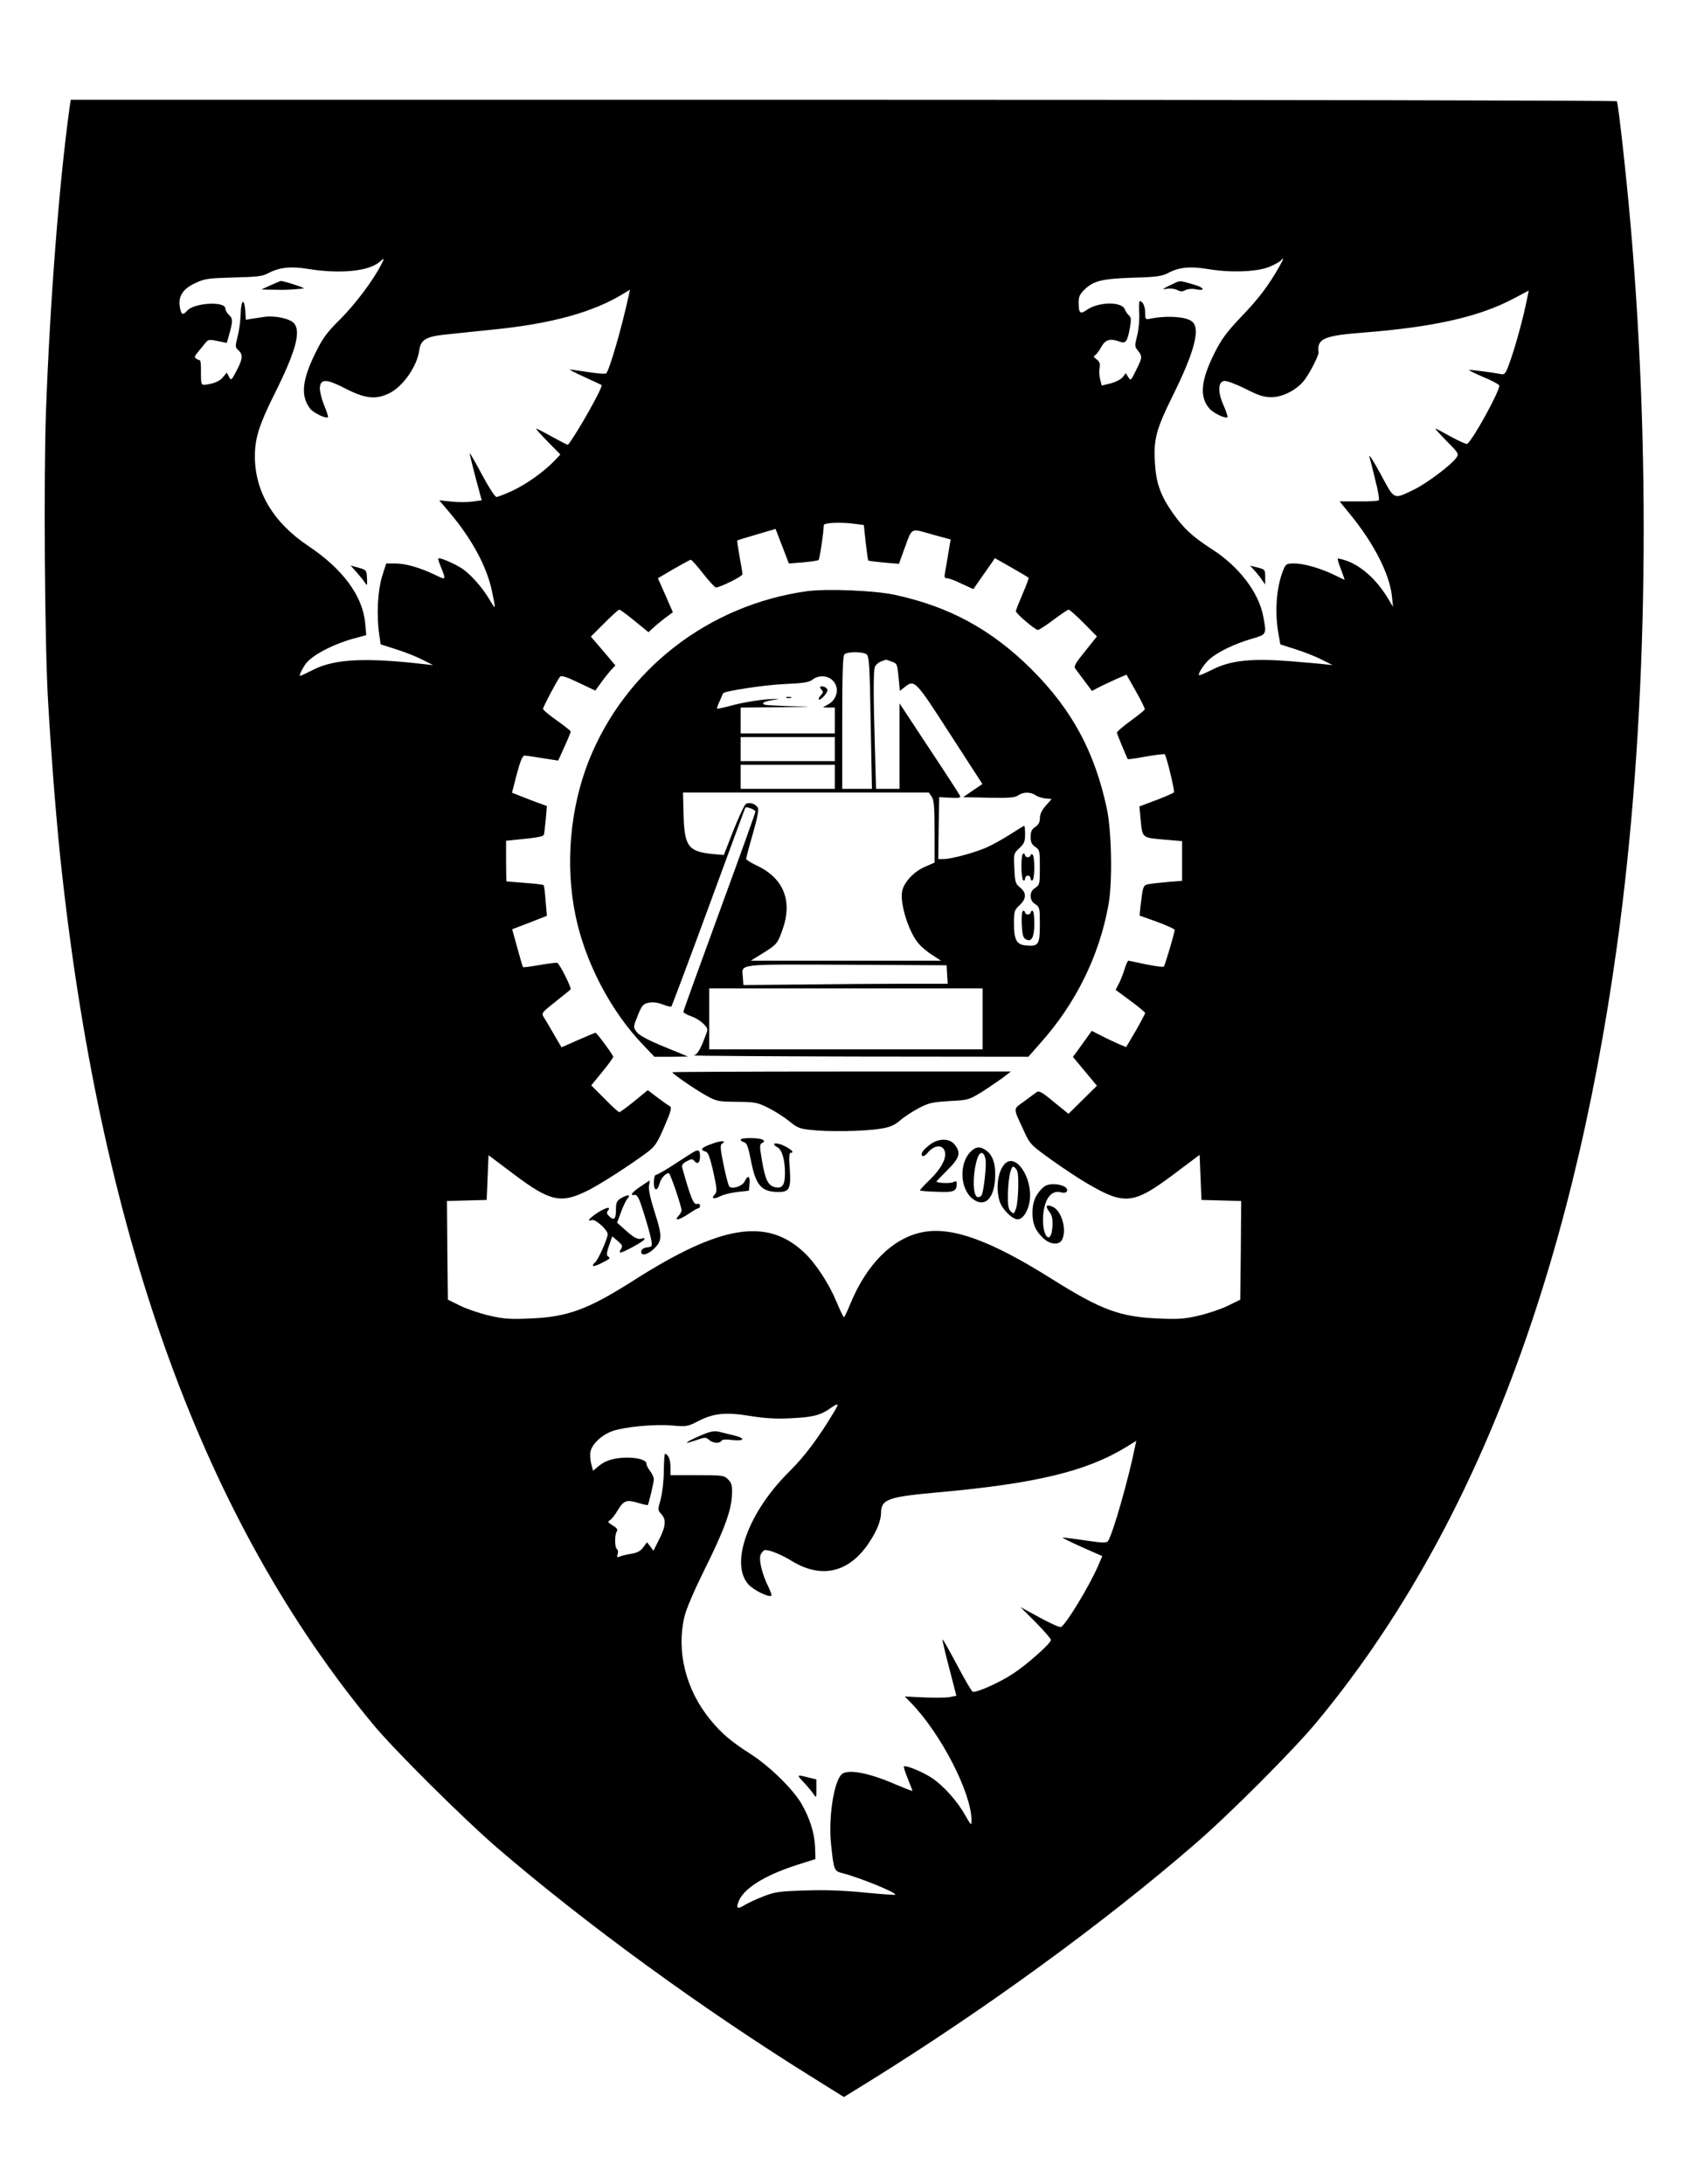 <?xml version="1.0" standalone="no"?>
<!DOCTYPE svg PUBLIC "-//W3C//DTD SVG 20010904//EN"
 "http://www.w3.org/TR/2001/REC-SVG-20010904/DTD/svg10.dtd">
<svg version="1.0" xmlns="http://www.w3.org/2000/svg"
 width="915pt" height="1182pt" viewBox="0 0 915 1182"
 preserveAspectRatio="xMidYMid meet">

<g transform="translate(0,1182) scale(0.1,-0.1)"
fill="#000000" stroke="none">
<path d="M376 11233 c-56 -408 -105 -1041 -127 -1638 -13 -357 -7 -1263 11
-1565 18 -317 49 -706 76 -940 222 -1997 776 -3510 1685 -4605 114 -138 483
-504 665 -662 482 -415 1117 -878 1726 -1256 l157 -98 133 82 c626 388 1280
864 1773 1292 185 160 526 502 651 652 839 1010 1378 2400 1628 4200 163 1171
190 2575 75 3900 -22 257 -67 664 -75 677 -3 4 -1888 8 -4188 8 l-4183 0 -7
-47z m1688 -845 c-44 -86 -137 -210 -219 -293 -77 -76 -98 -106 -137 -185 -74
-150 -81 -235 -28 -303 19 -23 86 -55 96 -45 2 3 -8 33 -22 67 -14 35 -24 77
-22 95 5 47 37 45 142 -9 104 -53 161 -59 233 -24 74 36 151 145 163 233 8 58
37 75 150 86 52 6 165 17 250 26 318 32 543 94 708 196 l33 20 -5 -23 c-40
-184 -106 -412 -124 -430 -4 -4 -47 -1 -97 7 -49 7 -94 14 -100 14 -5 0 31
-19 80 -41 50 -23 91 -42 92 -43 10 -9 -134 -264 -182 -324 -1 -1 -39 18 -84
43 -45 25 -84 45 -88 45 -4 0 24 -31 62 -70 l69 -70 -34 -36 c-57 -59 -150
-125 -227 -161 -39 -18 -78 -33 -85 -33 -8 0 -43 54 -78 120 -35 66 -65 118
-67 117 -1 -2 13 -60 31 -129 l34 -126 -50 -7 c-27 -4 -79 -4 -115 0 l-65 7
55 -65 c122 -144 204 -296 231 -429 21 -100 21 -101 -11 -48 -40 68 -100 137
-149 171 -42 28 -123 63 -131 56 -2 -2 3 -19 11 -38 33 -82 34 -81 -32 -49
-80 38 -156 60 -214 60 l-47 0 -23 -72 c-23 -79 -30 -206 -15 -310 l8 -56 82
-26 c45 -14 109 -39 142 -56 l60 -30 -40 4 c-316 37 -488 30 -602 -26 -37 -18
-71 -35 -76 -36 -11 -5 4 29 26 62 36 51 160 115 286 146 l44 12 -6 66 c-14
147 -121 292 -308 417 -190 127 -289 294 -289 485 0 97 22 168 105 335 115
230 145 338 108 384 -21 26 -104 44 -160 36 -18 -3 -48 -7 -67 -10 l-35 -6 -3
47 c-5 74 -23 63 -25 -16 -1 -38 -9 -94 -17 -124 -13 -51 -13 -56 5 -72 26
-23 23 -49 -11 -112 -27 -52 -29 -53 -40 -32 l-12 23 -22 -26 c-13 -16 -38
-29 -68 -35 -53 -10 -50 -14 -50 76 0 28 -2 52 -6 52 -4 0 -13 4 -20 9 -10 6
-9 13 7 32 11 13 29 35 40 49 18 23 22 24 69 14 l50 -10 10 35 c23 82 24 96 2
116 -11 10 -20 26 -20 35 0 41 -168 31 -206 -11 -24 -27 -32 -24 -40 17 -11
59 15 100 84 132 52 24 70 26 207 30 125 3 156 6 187 23 60 32 123 39 218 23
168 -27 323 -13 382 36 31 26 31 25 12 -12z m4860 -15 c-59 -104 -112 -172
-205 -269 -77 -81 -105 -119 -142 -192 -75 -149 -84 -238 -31 -301 22 -27 89
-59 100 -49 2 3 -7 31 -21 63 -33 73 -31 128 3 133 13 2 63 -17 114 -42 72
-37 101 -46 142 -46 61 0 138 40 178 92 31 41 79 135 77 151 -9 74 27 90 246
107 381 30 626 86 810 184 l82 43 -18 -86 c-23 -104 -62 -242 -90 -316 -17
-47 -24 -54 -42 -50 -45 9 -170 25 -173 22 -2 -2 33 -19 77 -38 45 -18 83 -39
86 -45 8 -22 -144 -299 -174 -317 -4 -2 -43 15 -87 39 -43 24 -81 44 -84 44
-4 0 24 -30 61 -68 65 -66 67 -68 51 -91 -27 -38 -159 -137 -226 -170 -116
-56 -106 -60 -182 81 -37 68 -65 112 -62 98 4 -14 18 -71 32 -128 15 -56 23
-106 19 -110 -3 -4 -53 -7 -109 -6 l-103 0 61 -75 c128 -158 209 -320 222
-437 l6 -59 -25 42 c-61 103 -145 179 -227 208 -24 8 -45 13 -47 11 -2 -2 5
-28 17 -57 11 -30 20 -55 20 -57 0 -1 -21 9 -48 22 -73 37 -170 66 -223 66
-45 0 -47 -2 -62 -38 -36 -89 -46 -223 -26 -338 l11 -62 81 -26 c45 -14 109
-39 142 -56 l60 -30 -40 4 c-22 3 -107 10 -190 17 -207 16 -320 5 -418 -44
-39 -20 -73 -34 -75 -32 -8 8 30 65 59 89 46 39 134 81 222 107 86 25 85 23
67 120 -24 131 -131 272 -278 366 -107 69 -154 113 -213 197 -66 94 -90 162
-96 271 -8 127 7 182 96 362 116 234 150 359 108 400 -29 29 -138 37 -234 17
-21 -4 -23 -1 -23 34 0 34 -13 62 -29 62 -4 0 -5 -30 -3 -67 2 -38 -4 -93 -12
-123 -13 -51 -13 -56 5 -78 25 -32 24 -37 -10 -106 -28 -57 -29 -58 -42 -38
l-14 22 -16 -21 c-9 -12 -38 -27 -65 -34 l-49 -12 -8 31 c-5 17 -7 45 -4 63 4
25 1 35 -16 48 -15 11 -18 17 -10 21 7 3 23 23 35 45 23 42 49 49 102 29 31
-11 40 1 54 78 7 42 6 54 -5 64 -8 7 -19 22 -23 34 -17 43 -145 41 -208 -5
-35 -24 -42 -16 -42 46 0 27 8 43 33 67 50 47 95 57 262 63 124 3 156 8 187
24 61 33 121 39 222 22 127 -21 275 -14 339 17 26 12 50 26 53 31 3 5 8 9 11
9 2 0 -8 -21 -23 -47z m-2292 -1389 l45 -6 10 -94 c6 -52 12 -96 14 -98 2 -2
40 -7 85 -11 l81 -7 33 91 c36 101 35 100 116 77 27 -8 67 -19 90 -25 l41 -11
-13 -77 c-7 -43 -15 -90 -18 -105 -4 -22 -2 -28 12 -28 9 0 45 -13 79 -30 l63
-29 43 62 c24 34 50 72 59 84 l14 22 90 -51 c49 -28 91 -53 93 -55 2 -2 -12
-41 -32 -87 -20 -47 -37 -89 -37 -94 0 -13 105 -102 119 -102 7 0 45 25 85 55
40 30 77 55 82 55 5 0 42 -33 81 -72 l72 -73 -64 -80 c-54 -67 -63 -82 -52
-96 7 -9 29 -39 50 -67 l39 -52 38 20 c21 11 63 30 93 44 l56 24 51 -90 c28
-49 50 -94 48 -98 -2 -5 -37 -33 -78 -63 -41 -30 -74 -58 -73 -63 3 -13 55
-138 59 -143 2 -2 46 4 99 14 53 9 99 15 101 12 10 -9 55 -198 50 -206 -3 -4
-46 -23 -96 -42 l-91 -34 6 -65 c11 -110 3 -104 143 -116 l82 -7 0 -107 0
-108 -77 -6 c-43 -4 -90 -9 -105 -12 -29 -6 -30 -10 -43 -119 l-5 -51 95 -34
c52 -19 95 -39 95 -43 0 -15 -52 -192 -59 -199 -3 -4 -46 2 -96 12 -49 11 -93
19 -96 20 -3 0 -12 -19 -19 -42 -7 -24 -21 -60 -31 -80 l-19 -36 80 -59 c44
-32 79 -62 80 -66 0 -5 -23 -48 -51 -97 l-52 -88 -36 15 c-20 9 -62 28 -93 44
l-57 29 -18 -25 c-10 -14 -33 -46 -51 -71 l-33 -45 65 -78 65 -78 -77 -76 -77
-76 -79 64 c-66 55 -81 63 -95 52 -9 -6 -40 -29 -68 -50 -59 -43 -59 -30 0
-157 33 -73 37 -77 148 -157 63 -45 149 -102 192 -127 205 -121 254 -116 472
48 l140 105 5 -122 5 -122 108 -3 107 -3 -2 -267 -3 -267 -65 -32 c-36 -18
-107 -42 -158 -54 -78 -18 -112 -21 -220 -16 -208 9 -310 46 -577 214 -336
211 -543 285 -702 253 -162 -33 -302 -174 -391 -392 -15 -37 -30 -68 -33 -68
-3 0 -20 36 -38 79 -42 102 -115 214 -179 273 -201 188 -452 147 -923 -154
-246 -156 -355 -197 -561 -205 -108 -5 -142 -2 -220 16 -51 12 -122 36 -158
54 l-65 32 -3 267 -2 267 107 3 108 3 5 121 5 121 137 -103 c198 -149 255
-161 403 -87 69 35 238 144 325 210 37 29 51 50 87 135 36 83 41 103 30 110
-8 4 -38 25 -67 47 l-53 40 -73 -60 c-40 -32 -76 -59 -81 -59 -5 0 -41 33 -80
73 l-72 72 59 72 c33 40 60 77 60 83 0 9 -89 130 -96 130 -2 0 -44 -18 -93
-39 l-91 -40 -42 72 c-23 40 -47 81 -55 93 -12 20 -8 25 67 84 44 35 80 64 80
65 0 19 -62 141 -73 143 -8 2 -52 -4 -98 -12 -46 -8 -85 -13 -87 -11 -2 1 -16
48 -31 104 l-28 101 94 36 94 37 -7 81 c-3 44 -8 83 -11 85 -2 3 -47 8 -101
12 -53 4 -98 8 -99 8 -2 1 -3 50 -3 110 l0 110 58 6 c121 12 143 17 147 28 2
7 6 44 10 83 l6 71 -63 23 c-35 13 -77 30 -95 37 l-31 12 26 101 c19 71 31
100 42 100 8 0 52 -6 98 -14 l84 -13 34 75 c19 41 34 78 34 82 0 4 -34 31 -75
60 -41 29 -75 57 -75 63 0 10 75 152 92 174 7 8 34 0 100 -32 l91 -43 30 41
c16 23 41 54 54 69 l25 26 -66 78 -67 78 73 73 c40 40 76 73 81 73 5 0 42 -27
83 -61 l75 -61 37 34 c21 18 51 42 67 53 l28 21 -40 92 -41 92 85 50 c47 27
89 50 93 50 5 0 35 -34 67 -75 32 -41 63 -74 69 -75 22 0 144 60 144 72 0 6
-7 49 -16 96 -8 46 -14 85 -12 87 2 1 49 16 105 32 l102 30 36 -93 36 -94 77
6 c42 4 80 9 84 13 6 5 28 153 28 188 0 14 92 18 172 7z m-113 -4801 c-85
-143 -163 -247 -245 -328 -222 -219 -323 -496 -223 -610 28 -32 113 -74 125
-62 3 3 -4 23 -14 44 -35 69 -56 152 -43 179 6 13 17 24 25 24 25 0 91 -27
142 -59 183 -112 349 -52 458 166 15 30 26 69 26 91 0 76 35 89 298 113 539
48 815 114 1034 249 l50 31 -7 -33 c-33 -166 -119 -468 -145 -508 -8 -13 -23
-13 -126 2 -65 10 -119 16 -121 15 -1 -2 46 -25 106 -52 l109 -48 -24 -56
c-51 -115 -175 -318 -200 -328 -7 -3 -59 21 -116 52 l-103 56 83 -83 c45 -46
82 -88 82 -95 0 -18 -129 -133 -206 -183 -76 -50 -199 -104 -218 -97 -6 3 -44
68 -85 146 -41 77 -76 139 -78 137 -2 -2 14 -71 36 -154 l39 -151 -35 -7 c-19
-4 -82 -4 -139 -2 l-105 5 35 -36 c163 -169 326 -488 326 -635 0 -29 -2 -28
-33 26 -43 78 -118 161 -180 203 -49 33 -143 72 -153 63 -2 -3 7 -32 21 -66
14 -34 25 -63 25 -66 0 -2 -41 14 -91 35 -146 64 -262 85 -293 54 -43 -43 -72
-242 -56 -383 15 -139 16 -140 64 -152 92 -24 294 -106 283 -116 -2 -2 -78 3
-168 12 -110 11 -215 15 -319 11 -137 -4 -163 -7 -224 -31 -38 -14 -84 -36
-103 -47 -41 -26 -50 -20 -33 21 29 69 138 138 314 195 l101 32 -2 66 c-3 75
-29 157 -75 236 -48 80 -171 200 -273 266 -107 68 -159 113 -219 186 -133 162
-185 370 -140 559 8 38 54 144 109 255 107 215 146 322 148 406 2 49 -2 62
-21 81 -21 22 -30 23 -167 23 l-145 0 0 46 c0 39 -13 69 -30 69 -3 0 -5 -42
-6 -93 0 -52 -8 -118 -17 -152 -16 -57 -16 -60 3 -80 28 -30 25 -66 -11 -137
l-31 -62 -17 23 -18 23 -20 -27 c-14 -20 -32 -30 -64 -35 -24 -4 -52 -11 -63
-15 -15 -7 -17 -5 -12 13 4 11 2 23 -4 27 -12 8 -13 75 -1 95 7 10 2 19 -22
33 -26 16 -28 20 -15 28 9 5 28 29 42 53 32 54 48 60 111 41 27 -8 50 -13 52
-12 5 6 33 122 33 140 0 10 -9 30 -20 44 -11 14 -20 32 -20 40 0 19 -43 33
-103 33 -69 0 -120 -15 -156 -46 l-30 -25 -10 37 c-5 20 -7 50 -4 66 8 42 62
92 120 112 68 23 223 38 321 30 79 -7 85 -6 145 25 83 42 148 48 282 26 74
-12 138 -16 213 -12 119 5 163 16 213 51 48 34 54 32 28 -11z"/>
<path d="M1465 10276 l-50 -23 45 -1 c25 0 56 -1 70 -1 30 0 101 5 115 8 9 2
-113 42 -125 40 -3 0 -27 -11 -55 -23z"/>
<path d="M1932 8721 c18 -21 39 -46 45 -57 11 -16 12 -13 10 26 -2 43 -3 45
-45 57 l-44 12 34 -38z"/>
<path d="M6335 10276 c-44 -22 -46 -24 -17 -19 19 3 43 0 56 -7 18 -9 29 -9
45 0 12 6 35 8 51 5 61 -13 52 9 -11 26 -79 22 -65 23 -124 -5z"/>
<path d="M6792 8732 c14 -15 32 -38 41 -52 l17 -24 0 41 c0 39 -1 41 -41 51
l-41 10 24 -26z"/>
<path d="M4370 8620 c-533 -74 -984 -423 -1181 -915 -103 -258 -130 -568 -73
-841 52 -252 190 -517 367 -701 l60 -63 91 0 91 1 -129 53 c-90 37 -136 62
-149 80 -19 26 -19 27 6 89 22 55 29 63 58 69 23 5 49 2 77 -9 23 -9 45 -14
47 -11 3 3 94 245 202 539 108 294 197 535 198 537 6 8 55 -11 55 -21 0 -7
-88 -251 -195 -543 -107 -292 -195 -535 -195 -541 0 -5 19 -16 42 -24 40 -13
88 -53 88 -74 0 -5 -12 -38 -26 -72 -19 -44 -33 -63 -48 -66 -11 -2 391 -5
895 -6 l917 -1 64 73 c191 213 319 471 369 747 23 122 18 403 -9 526 -66 306
-188 532 -406 750 -217 216 -446 341 -745 405 -110 23 -365 33 -471 19z m322
-342 c14 -11 17 -62 22 -370 l7 -358 -80 0 -81 0 0 358 c0 265 3 361 12 370
16 16 100 15 120 0z m135 -39 c30 -10 31 -13 38 -85 l7 -74 25 20 c55 43 57
41 246 -252 l176 -272 -52 -35 -52 -36 138 -3 c111 -2 142 0 160 13 27 19 66
19 93 1 11 -8 35 -16 54 -18 l34 -3 -32 -36 c-21 -24 -32 -47 -32 -68 0 -22
-7 -35 -25 -47 -19 -13 -25 -25 -25 -54 0 -29 6 -41 25 -54 24 -16 25 -21 25
-111 0 -90 -1 -95 -25 -111 -17 -11 -25 -25 -25 -44 0 -19 8 -33 25 -44 24
-16 25 -21 25 -110 0 -108 -7 -119 -72 -114 -54 4 -68 28 -68 121 0 64 2 71
30 97 38 35 38 68 3 96 -25 20 -28 29 -31 103 -4 80 -4 81 27 110 26 24 31 36
31 75 0 25 -2 46 -5 46 -2 0 -36 -21 -75 -46 -39 -25 -96 -57 -128 -71 -66
-29 -192 -63 -234 -63 l-28 0 2 168 3 167 59 -3 c46 -3 58 0 54 10 -3 7 -78
123 -167 257 l-161 244 0 -232 0 -231 -63 0 -64 0 -6 218 c-8 267 -9 410 -1
439 3 12 18 26 33 32 14 5 26 10 27 10 1 1 15 -4 31 -10z m-320 -101 c40 -37
28 -104 -25 -132 l-27 -15 33 -1 32 0 0 -70 0 -70 -255 0 -255 0 0 70 0 70
218 2 c171 2 186 3 72 5 -80 2 -151 6 -159 8 -23 9 -3 19 52 27 37 5 27 6 -33
3 -47 -3 -128 -16 -180 -29 -52 -14 -96 -24 -98 -22 -1 2 5 21 15 42 9 22 18
40 18 41 5 12 227 46 330 50 106 5 134 9 154 24 32 25 79 24 108 -3z m13 -373
l0 -65 -255 0 -255 0 0 65 0 65 255 0 255 0 0 -65z m0 -150 l0 -65 -255 0
-255 0 0 65 0 65 255 0 255 0 0 -65z m524 -107 c13 -18 16 -55 16 -190 l0
-167 -50 -22 c-62 -26 -117 -85 -126 -135 -12 -67 37 -221 89 -281 17 -20 52
-49 77 -64 l45 -29 -515 0 -515 0 55 34 c86 53 89 57 115 129 59 161 8 285
-142 354 -29 14 -53 29 -53 34 0 6 16 67 36 136 25 86 33 132 27 141 -14 23
-49 32 -66 19 -8 -7 -38 -71 -67 -144 l-51 -131 -57 5 c-135 13 -156 40 -161
210 l-3 123 665 0 666 0 15 -22z m84 -963 l3 -50 -223 0 c-123 0 -371 -2 -553
-4 l-330 -3 -3 42 c-6 75 -42 70 562 68 l541 -3 3 -50z m192 -240 l0 -165
-740 0 -740 0 0 165 0 165 740 0 740 0 0 -165z"/>
<path d="M5530 7131 c0 -39 5 -73 10 -76 6 -3 10 1 10 9 0 9 7 16 15 16 8 0
15 -7 15 -16 0 -8 5 -12 10 -9 6 3 10 35 10 70 0 35 -4 67 -10 70 -5 3 -10 1
-10 -4 0 -6 -7 -11 -15 -11 -8 0 -15 5 -15 10 0 6 -4 10 -10 10 -6 0 -10 -30
-10 -69z"/>
<path d="M5532 6819 c2 -54 7 -75 20 -82 32 -20 48 8 48 84 0 39 -4 69 -10 69
-5 0 -10 -4 -10 -10 0 -5 -7 -10 -15 -10 -8 0 -15 5 -15 10 0 6 -5 10 -10 10
-7 0 -10 -27 -8 -71z"/>
<path d="M4440 8101 c0 -4 5 -12 11 -18 7 -7 5 -15 -7 -27 -9 -9 -14 -19 -11
-22 8 -8 47 34 47 50 0 7 -9 16 -20 19 -11 3 -20 2 -20 -2z"/>
<path d="M4258 8043 c6 -2 18 -2 25 0 6 3 1 5 -13 5 -14 0 -19 -2 -12 -5z"/>
<path d="M3640 6016 c0 -8 122 -92 183 -126 56 -31 64 -33 166 -34 99 -1 111
-3 171 -33 36 -18 86 -50 113 -72 41 -34 57 -41 115 -47 93 -11 293 -8 376 6
54 8 77 18 108 44 21 19 67 49 101 67 55 29 73 33 167 39 102 5 107 7 175 49
38 24 89 59 114 77 l44 34 -917 0 c-504 0 -916 -2 -916 -4z"/>
<path d="M4010 5651 c0 -5 8 -11 19 -14 14 -3 22 -24 36 -95 26 -138 57 -174
149 -174 60 -1 69 18 62 125 -5 57 -3 87 4 87 23 0 7 17 -35 38 -43 21 -76 14
-36 -8 25 -13 41 -68 41 -141 0 -64 -15 -85 -55 -75 -36 9 -52 40 -69 141 -14
82 -14 90 0 98 14 8 14 11 3 18 -18 11 -119 12 -119 0z"/>
<path d="M3853 5628 c-56 -20 -66 -32 -34 -41 14 -3 23 -25 40 -97 24 -106 25
-122 9 -138 -20 -20 -1 -24 32 -7 17 9 59 19 93 23 l62 7 3 38 c4 42 -9 49
-26 13 -11 -26 -67 -45 -83 -29 -5 5 -19 57 -31 116 -18 88 -20 110 -9 116 29
18 -7 18 -56 -1z"/>
<path d="M5040 5628 c-18 -13 -38 -31 -44 -40 -16 -26 3 -36 23 -12 38 48 86
52 97 9 9 -36 -22 -93 -82 -151 -31 -30 -55 -56 -53 -58 2 -2 44 -6 92 -7 92
-4 106 2 107 44 0 14 -4 16 -19 8 -14 -8 -91 -5 -91 4 0 1 27 29 60 62 66 66
74 93 39 137 -27 34 -82 36 -129 4z"/>
<path d="M5255 5586 c-63 -63 -58 -201 11 -255 61 -48 113 -5 121 101 6 77 -8
130 -44 158 -34 26 -59 25 -88 -4z m81 -41 c6 -33 -10 -177 -22 -196 -3 -5
-11 -9 -19 -9 -29 0 -31 122 -4 208 14 43 36 41 45 -3z"/>
<path d="M3735 5572 c-22 -14 -70 -45 -107 -69 -37 -23 -72 -43 -78 -43 -5 0
-10 -18 -10 -41 0 -47 19 -50 32 -3 7 27 32 54 49 54 8 0 69 -180 69 -202 0
-6 -7 -20 -17 -30 -26 -29 5 -22 56 12 24 17 48 30 53 30 4 0 8 6 8 14 0 9 -7
12 -18 9 -17 -4 -34 37 -79 199 -3 11 5 22 25 32 26 14 31 14 42 1 17 -20 30
-9 30 25 0 40 -9 42 -55 12z"/>
<path d="M5441 5521 c-38 -38 -51 -130 -29 -203 13 -43 68 -98 98 -98 28 0 57
44 65 100 17 123 -74 261 -134 201z m72 -128 c-1 -49 -6 -101 -13 -117 -10
-28 -12 -28 -28 -13 -13 14 -16 34 -15 97 1 44 7 96 13 116 11 33 14 35 28 20
13 -12 16 -35 15 -103z"/>
<path d="M3470 5399 c-49 -33 -63 -52 -34 -47 15 2 24 -16 51 -102 18 -58 36
-122 39 -142 6 -34 5 -37 -22 -40 -18 -2 -30 -10 -32 -20 -5 -28 32 -22 66 10
48 45 49 69 7 199 -24 76 -35 126 -31 145 3 15 4 28 3 28 -1 0 -22 -14 -47
-31z"/>
<path d="M5638 5383 c-34 -36 -48 -73 -48 -128 0 -57 14 -93 53 -132 37 -39
90 -46 107 -14 28 54 -3 161 -53 180 -33 13 -39 3 -16 -28 16 -21 19 -39 17
-81 -6 -98 -52 -62 -51 40 2 105 43 164 101 145 12 -3 24 -1 28 6 11 19 -25
39 -71 39 -32 0 -47 -6 -67 -27z"/>
<path d="M3360 5333 c-20 -13 -25 -23 -25 -58 0 -53 -9 -64 -35 -40 -14 12
-17 22 -10 30 21 25 -4 22 -51 -7 -45 -29 -67 -54 -35 -42 19 7 86 -53 86 -77
0 -24 -54 -144 -69 -153 -6 -4 -11 -12 -11 -17 0 -5 19 0 43 12 52 27 54 28
39 38 -9 5 -8 19 5 58 l18 51 29 -25 c25 -21 28 -28 18 -44 -7 -10 -8 -19 -3
-19 16 0 131 63 131 73 0 5 -7 6 -16 3 -20 -8 -45 6 -94 51 l-39 35 21 56 c11
31 27 65 36 75 20 22 -1 22 -38 0z"/>
<path d="M3808 4056 c-54 -22 -98 -45 -87 -46 3 0 27 7 53 16 43 15 48 15 65
0 20 -18 57 -21 67 -5 4 7 23 9 53 5 69 -9 82 8 19 23 -29 7 -67 17 -85 21
-23 6 -46 2 -85 -14z"/>
<path d="M4351 2173 c20 -21 43 -49 53 -63 16 -24 16 -24 16 27 l0 51 -44 11
c-63 16 -64 15 -25 -26z"/>
</g>
</svg>
